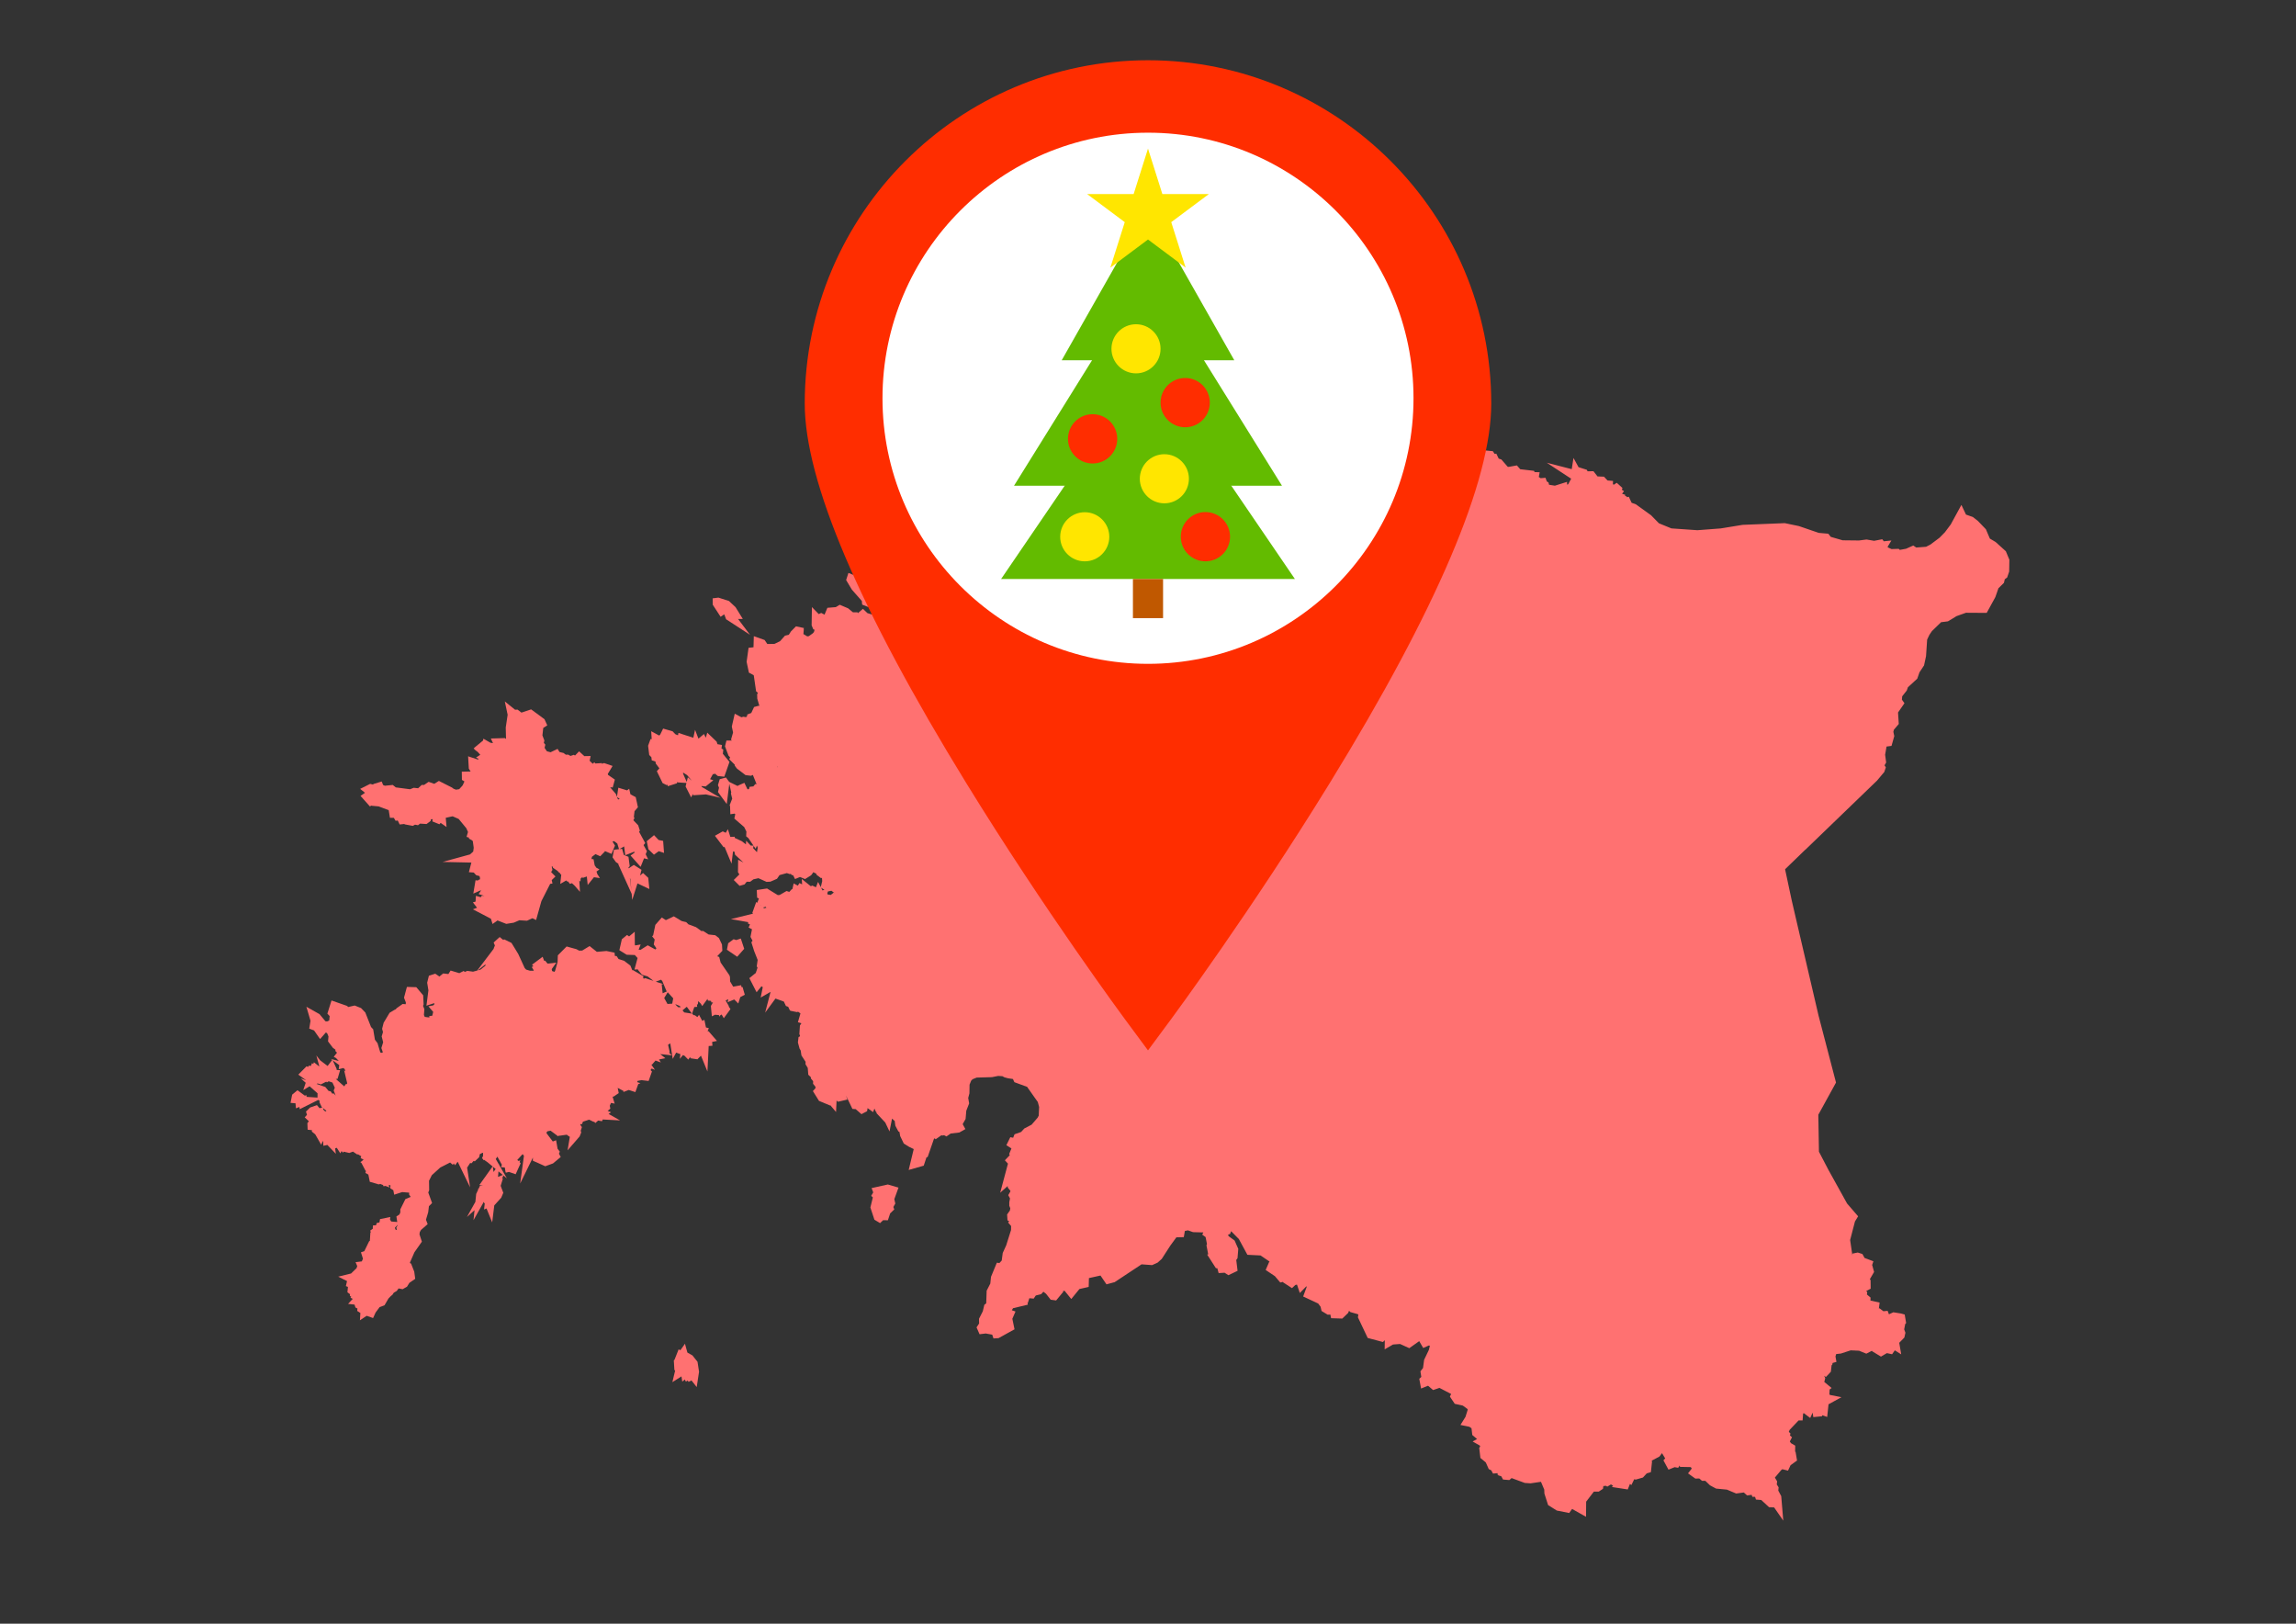<?xml version="1.0" encoding="utf-8"?>
<!-- Generator: Adobe Illustrator 16.0.0, SVG Export Plug-In . SVG Version: 6.00 Build 0)  -->
<!DOCTYPE svg PUBLIC "-//W3C//DTD SVG 1.1//EN" "http://www.w3.org/Graphics/SVG/1.1/DTD/svg11.dtd">
<svg version="1.1" id="Vrstva_1" xmlns:serif="http://www.serif.com/"
	 xmlns="http://www.w3.org/2000/svg" xmlns:xlink="http://www.w3.org/1999/xlink" x="0px" y="0px" width="841.889px"
	 height="595.281px" viewBox="0 0 841.889 595.281" enable-background="new 0 0 841.889 595.281" xml:space="preserve">
<rect x="0" y="0" width="841.889" height="595.281" fill="#333333" stroke="none"/>
<g>
	<path fill="#FF7171" d="M735.499,202.097l-3.752-3.389l-2.111-1.256l-1.451-3.41l-2.95-3.074l-1.826-1.424l-2.532-0.887
		l-0.381-0.812l-1.292-2.743l-3.912,7.172l-2.15,2.866l-1.96,1.998l-3.352,2.508l-1.587,0.813l-3.604,0.267l-0.391-0.261
		l-0.707-0.472l-2.638,1.185l-2.294,0.418l-0.384-0.383l-2.662,0.081l-1.215-0.559l-0.233-0.225l1.414-2.354l-2.795,0.28
		l-0.549-0.743l-2.977,0.571l-2.793-0.473l-2.778,0.354l-5.984-0.067l-4.361-1.259l-0.471-0.615l-0.413-0.536l-3.514-0.309
		l-7.288-2.496l-5.165-1.074l-15.478,0.626l-7.999,1.307l-8.563,0.654l-9.542-0.663l-4.565-1.868l-2.886-2.946l-5.566-4.009
		l-1.57-0.564l-1.03-2.216l-0.665,0.174l-0.174-0.32l-0.507-0.13l0.032-0.446l-1.149-0.374l0.709-0.946l-0.802-0.534l0.236-0.634
		l-2.1-1.905l-1.098,0.727l-0.318-0.238l0.06-1.169l-2.015-0.166l-1.308-1.39l-2.387-0.101l-0.017-0.041l-1.449-1.862l-2.171,0.02
		l-0.271-0.543l-3.031-0.961l-1.861-3.375L576.322,172l-0.151-0.039l-8.998-2.314l8.934,5.853l-1.095,2.043l-0.387,0.137
		l-0.035-1.02l-4.455,1.4l-1.098-0.178l-1.04-0.168l-0.049-0.204l-0.158-0.652l-0.601-0.336l-0.092-0.253l-0.402-1.103l-1.774,0.146
		l-0.677-0.438l0.322-1.736l-1.885-0.069l-0.176-0.453l-5.071-0.593l-1.22-1.4l-3.055,0.548l-0.321-0.056l-2.321-2.668l-0.98-0.318
		l-0.382-0.792l-0.491-1.023l-0.621,0.093l-0.242-0.375l-0.404-0.627l-5.514-0.527l-7.359,0.782l-2.614-0.48l-0.308-2.058
		l-1.472-0.913l-0.139-0.141l-0.045,0.027l-0.597-0.37l-0.97,0.221l-0.394-0.173l-0.01-0.107l-0.596-1.142l-0.622-0.674l5.043-7.512
		l-7.375,5.22l-0.148-0.44l-2.771-0.128l-0.21,0.933l-0.12,0.028l0.518-2.375l-1.725,0.966l0.509-1.819l-2.659,1.029l-5.83-12.557
		l4.457,19.445l-0.357,2.17l0.575,0.644l-0.036,0.57l-0.259,0.403l-1.138,0.522l-1.114-0.038l-0.766-0.386l-0.017-0.02l0.008-0.256
		l1.461-2.128l-2.077-6.214l-1.714,1.752l-1.524-0.157l-2.945-4.647l-0.873,7.033l0.61,2.372l-0.338,0.791l-0.328,0.768l0.866,1.295
		l-0.096,1.021l-0.429-0.409l-2.211,1.625l-0.389,0.047l-0.172-0.553l-2.44-0.901l-0.292,0.131v-3.672l-0.681-1.695l0.106-0.072
		l1.16-2.565l-0.969-1.939l-1.636-0.18l-0.075-0.329l0.259-0.258l0.987-0.987l-2.1-2.552l-3.755-3.385l0.577-1.651l-2.629,0.4
		l-4.638-8.204l1.943,9.772l-0.125,0.103l-0.672-0.207l-1.95,2.265l0.806,2.142l1.247,0.758l-0.927,0.667l0.573,2.543l-0.205,1.046
		l-0.058,0.293l0.201,1.042l0.135,0.703l2.033,1.138l0.418,0.608l-1.053,3.118l0.449,0.852l-1.06,1.296l-0.846,0.392l-0.185-0.013
		l-0.361-0.452l-0.364-0.453l-1.211-0.213l-1.186-2.039l-0.559,0.078l0.076-0.518l-0.977-1.42l0.011-0.28l0.093-2.374l-2.709,1.088
		l-0.278-0.141l-2.202-6.107l-1.39,3.96l-0.338,0.128l-1.257-0.597l-0.301-0.442l0.368-0.729l0.327-0.645l-0.646-1.483l1.362-0.943
		l-4.141-3.179l-0.74,0.66l-3.254-1.165l1.605,3.532l-0.451,2.56l0.011,5.382l0.836,1.255l0.149,1.18l0.059,0.454l2.028,2.383
		l-0.056,1.293l-0.015,0.341l0.688,1.659l1.338,2.036l0.962,0.753l-0.811,2.087l-0.71,0.743l-0.742-0.066l-0.37-0.034l-0.853,0.347
		l-2.404-0.477l-3.704,1.343l0.408,2.804l-0.518,0.4l0.067,0.6l-0.494,0.356l-0.973,0.379l-0.997-0.237l-0.616-0.147l-0.645,0.392
		l-1.428-0.367l1.24-1.706l-0.546-2.542l-0.213-0.276l-0.481-0.625l-0.914-1.187l-3.931,2.863l2.146,2.076l0.053,0.484l0.013,0.099
		l-1.504,0.463l-1.507-0.39l-1.278-1.167l-2.217-0.67l-0.295-0.199l0.213-1.041l0.107-0.519l-0.457-0.92l0.906,0.938l-1.283-2.752
		l0.178-0.154l0.408-0.162l-0.046-0.156l0.985-0.862l-1.853-2.156l-1.334-0.075l-3.292-7.068l-1.87,1.463l-0.534-0.623l-2.469,1.823
		l2.461,3.894l1.276-0.804l1.087,1.125l-2.419-0.137l3.972,3.042l0.554,0.425l0.229,0.448l-0.537,2.243l-1.946,1.8l-1.12,0.665
		l-0.579-0.016l0.065-0.253l-1.523-3.299l-2.313-0.933l-0.439-0.354l-0.142-0.392l-0.229-0.639l-0.838-0.351l-1.326-4.428
		l1.654,1.154l-2.356-3.5l-1.45-4.846l0.115,2.864l-0.914-1.357l-6.166-9.158l1.611,9.608l5.589,3.899l0.333,8.305l-0.024,0.02
		l-1.366,0.983l2.498,2.885l0.314,0.909l0.399,1.154l1.166-0.121l-0.308,0.991l-1.697,1.311l-0.374-0.238l-0.463-2.149l-1.905,0.729
		l-0.348-0.274l-0.297-0.507l0.092-0.464l0.24-1.209l-2.447-1.079l-1.225,1.239l-1.373,0.225l-0.564-0.486l-0.36-0.31l-6.307-0.707
		l0.723,2.597l-0.049,0.128l-1.461,0.574l-0.453-0.406l-0.31-0.276l-1.861-0.384l-1.046-1.219l-0.696,0.736l0.084-3.149
		l-1.863-1.674l0.25-0.169l-0.201-1.905l-1.145-1.257l-0.324-1.257l-2.679-0.648l-0.375,0.322l-0.732-1.476l-1.695,1.003
		l-0.019-0.004l-0.046-0.287l-0.165-1.014l-2.454-0.583l-0.192-0.674l-0.379-1.322l0.19-0.097l-0.467-0.871l-1.712-5.975l-0.2,2.673
		l-6.366-10.601l3.709,11.121l-0.599,0.965l-2.342,0.634l-0.423,2.609l1.474,2.477l3.074,0.362l0.992-1.224l-0.42,5.566l1.009,7.199
		l0.486-0.306l1.279,2.817l0.814-0.162l0.012,0.202l0.062,1.018l0.833,0.293l-0.312,1.032l-1.333-0.191l0.249,2.202l-1.33,2.297
		l-0.515,0.495l-0.664-0.213l-0.408-0.13l-0.445,0.105l-0.536-1.534l-1.41,0.893l-0.164-0.13l-0.478-0.431l-0.195-0.177
		l-0.613-0.254l-0.4-0.167l0.147-0.343l4.578-0.34l-5.236-3.044l-3.72-11.384l0.168,7.793l-2.155,3.16l0.554,2.51l-0.226,0.048
		l-4.543-2.958l0.748,4.946l0.398,0.265l0.088,0.597l1.148,0.688l0.207,0.311l0.462,0.732l0.303,0.481l0.695,0.215l-0.057,0.417
		l-0.619,0.464l-0.117-0.169l-5.245-3.486l-0.978-1.507l-1.129-0.047l-0.079-0.089l-1.335-1.495l-2.088,3.178l0.894,1.718
		l-0.082,0.104l-1.104,0.524l-1.034-0.802l-2.805-0.859l-0.386-0.807l-0.097-0.204l-2.892-3.183l-2.539-0.282l-1.448-0.685
		l-4.322,0.143l-1.059-1.156l-1.068,1.087l-2.669-1.014l0.781,2.958l-0.554,0.432l-0.523,0.407l-0.467,4.92l0.594,0.5l0.006,0.063
		l-0.626,1.517l-1.69,0.666l-3.36,2.685l-2.086,0.26l-2.504,1.727l-0.81-0.136l0.429-1.731l-3.958-0.64l-0.738,1.904l-4.239-0.776
		l4.983,5.095l2.421,1.038l0.842,0.911l1.281,3.106l-0.288,0.998l-2.228,0.337l-3.163-2.125l-0.604-1.786l-1.192-0.695l-1.128-0.258
		l-2.769-1.779l-0.782-0.058l-2.416-1.718l-1.547,0.124l-2.521-1.297l-1.982,1.294l0.25,6.361l1.047,2.514l2.233,2.519l3.271,2.159
		l0.948,2.627l-0.206,0.433l0.568,0.464l-0.628,2.532l-2.729,0.172l-0.069-0.159l-0.794-1.832l-1.063,0.837l-1.049-1.273
		l-1.284,1.323l-0.245-0.056l-0.987-0.224l-0.457,0.627l-0.111-0.043l-2.617,1.053l-0.405,0.209l-0.561,0.093l-0.649,0.109
		l-0.855,1.259l-0.364,0.138l-2.45-0.724l-0.644-0.615l-1.004-0.959l-1.874,1.596l-0.106-0.324h-1.675l-1.786-1.463l-3.067-1.306
		l-1.442,0.865l-3.09,0.252l-1.045,2.505l-1.22-0.632l-0.906,0.429l-2.505-2.576l-0.104,6.708l0.343,0.812l0.271,0.641l0.477,0.159
		l-0.251,0.836l-0.378,0.447l-1.494,1.067l-0.565,0.079l-1.417-0.85l0.03-0.374l0.113-1.417l-0.085-0.013l0.159-0.402l-2.942-0.626
		l-0.592,0.597l-1.243,1.255l-0.796,1.242l-0.931,0.216l-0.474,0.111l-1.815,2.033l-2.007,0.972l-2.652,0.049l-0.984-1.458
		l-3.968-1.413l-0.116,4.073l-1.807,0.192l-0.715,5.141l0.841,3.963l1.667,0.884l0.127,0.179l0.841,5.787l0.67,0.559l-0.096,0.178
		l-0.193,0.363l0.05,1.593l0.796,2.716l-0.224-0.138l-1.058,0.29l-0.683,0.188l-1.032,2.193l-0.468,0.178l-1.017,0.388l0.015,0.592
		l-0.253-0.022l-0.115,0.441l-0.669-0.135l-0.354-0.071l-0.754,0.202l-0.662-0.357l-1.779-0.958l-1.08,4.722l0.462,2.173
		l-0.763,2.658l0.392,0.289h-0.855h-1.201l-0.531,2.124l1.276,3.401l0.594,0.656l-0.314,0.687l2,1.963l0.04,0.42l0.783,1.029
		l3.161,2.405l2.022,0.229l0.653-0.304l1.363,3.371l-0.504,0.016l-0.665,0.811l-0.34,0.04l-1.054,0.125l-0.191,0.764l-0.388,0.177
		l-0.245-0.153l-0.443-0.923l-0.641-1.333l-2.326,1.006l-0.133,0.167l-0.359-0.176l-2.75-1.346l-1.188-1.599l-1.013,0.279
		l-0.451,0.123l-0.826,0.226l-0.642,2.165l0.386,0.963l-0.212,0.876l-0.169,0.697l3.225,4.388l0.926-7.408l0.674,2.958l0.039,0.103
		l-0.034,0.156l-0.079,0.356l0.471,1.855l-0.95,2.444l0.157,0.272l0.111,3.012l1.566-0.238l0.235,0.223l-0.341,1.596l3.613,3.119
		l0.813,1.646l-0.05,0.955l-0.042,0.779l0.82,0.669l1.865,2.755l-1.024-0.04l-1.666-1.776l-0.072,1.366l-1.488-1.155l-0.156-0.072
		l-0.482-0.226l-2.014-0.942l0.05-0.413l-0.858,0.034l-0.019-0.009l0.002,0.01l-0.753,0.029l-0.907-2.827l-0.791,1.312l-0.382-0.18
		l-0.719-0.336l-2.861,1.616l1.839,2.423l-0.012,0.022l0.105,0.102l1.298,1.71l0.229-0.242l0.078,0.074l0.308,0.74l2.245,5.396
		l0.554-4.563l0.313,0.24l-0.019-0.19l0.225,0.146l0.126,0.61l0.099,0.479l3.077,2.875l-1.953-1.039l-0.061,4.573l0.462,0.727
		l0.051,0.08l-2.062,2.045l2.143,2.14l1.812-0.512l0.789-0.979h0.763h0.513l1.176-0.882l1.854-0.426l2.978,1.347l1.133-0.061
		l0.279-0.016l2.421-1.057l0.928-1.347l2.676-0.741l0.64,0.218l0.455,0.154l0.362-0.104l0.313,0.431l0.535,0.087l0.06,0.118
		l0.643,1.287l1.816-0.761l1.866,0.766l2.222-1.399l0.867-1.177l0.089,0.129l0.958,0.485l-0.01,0.31l1.69,1.297l0.384-0.091
		l0.079,1.213l-0.519,2.188l-1-1.911l-0.782,1.967l-0.681-0.325l-0.638-0.305l-0.559,0.245l-0.595-0.479l-2.716-2.19l0.123,1.976
		l-0.982-0.475l-0.573,0.962l-1.539-0.83l-0.49,2.197l-0.156-0.139l-0.964,1.06l-0.342-0.113l-0.656-0.219l-2.51,1.446l-0.693,0.062
		l-3.953-2.43l-3.759,0.566l0.119,2.799l0.657,0.299l-0.148,0.396l-0.452,1.2l-0.383-0.303l-1.42,3.965l0.25,0.301l-8.106,2.002
		l6.355,1.135l-0.118,0.46l0.747,0.327l-0.492,1.179l1.232,0.623l-0.548,2.786l0.756,1.432l-0.438,0.543l1.026,3.229l1.283,3.244
		l-0.337,2.362l0.293,0.473l-0.661,2.008l-0.066,0.006l-2.275,1.832l2.655,5.174l1.773-2.185l0.493,0.307l-0.766,3.823l3.626-2.092
		l-1.987,7.618l3.783-5.161l3.07,1.104l0.008,0.013l0.752,1.603l0.831,0.299l0.129,0.274l0.519,1.1l0.16-0.033l-0.018,0.118
		l2.53,0.505l0.271-0.181l0.911,0.646l-0.935,3.228l1.285,0.383l-0.551,0.81l-0.209,3.202l0.239,0.467l-0.048,0.345l-0.479,0.213
		l-0.245,1.999l0.628,2.282l0.395,0.658l0.282,1.823l1.517,2.342l-0.014,0.411l-0.016,0.451l0.827,1.391l0.191,2.473l0.969,0.93
		l-0.025,0.425l0.835,1.023l-0.011,0.367l-0.019,0.571l0.879,1.09l0.009,0.553l-0.149,0.162L298.063,400l2.25,3.603l4.132,1.715
		l-0.017-0.151l2.131,2.502l0.198-4.191l0.503,0.437l3.465-0.798l-0.527-1.507l2.361,4.938l1.193,0.076l2.124,1.846l2.066-1.082
		l0.179-1.128l0.395,0.282l1.627,1.175l0.491-1.295l0.566,1.229l0.179,0.054l0.028,0.415l3.206,3.431l1.553,3.262l0.923-4.717
		l0.017,0.017l0.844,0.775l0.089-0.055l0.274,1.914l1.09,2.04l0.408,0.202l0.263,1.513l1.324,2.741l1.938,1.204l1.707,0.819
		l-1.848,7.663l5.515-1.571l0.994-3.012l0.459-0.198l0.222-0.639l2.028-5.857l0.289-0.365l0.374,0.394l2.077-1.449l0.201,0.028
		l0.283,0.04l0.522-0.12l0.058,0.029l0.82,0.434l1.562-1.07l3.184-0.381l2.201-1.248l-0.99-1.817l1.067-1.88l0.257-3.036
		l1.049-2.673l-0.345-2.002l0.446-1.695l0.049-3.189l0.601-1.477l0.519-0.51l1.482-0.603l5.616-0.158l2.278-0.449l1.541,0.101
		l0.652,0.347l0.156,0.082l1.218,0.322l1.774,0.267l0.051-0.014l0.547,1.186l4.526,1.668l0.101-0.007l2.698,3.834l1.264,1.773
		l0.483,1.827l-0.155,3.196l-0.444,0.789l-2.167,2.503l-2.667,1.393l-1.183,1.278l-2.404,0.844l-0.504,1.269l-1.043-0.204
		l-1.443,2.927l1.852,1.202l-0.83,2.042l0.221,0.432l-1.791,1.859l1.15,1.278l-0.069,0.128l-2.798,10.482l2.739-2.443l0.035,0.579
		l0.936,1.137l0.044,0.22l-0.384,0.678l-0.416,0.737l0.637,1.19l-0.256,1.423v0.978v0.291l0.361,0.921l-0.138,0.832l-1.024,1.438
		l0.138,2.143l0.642,0.385l-0.417,0.425l1.103,1.286l-0.026,1.469l-1.771,5.616l-1.277,2.802l-0.366,2.771l-0.844,0.913l-0.943-0.12
		l-2.148,5.185l-0.25,2.454l-1.339,2.631l-0.16,4.633l-0.253,0.192l-0.435,0.333l-0.568,2.387l-1.382,2.723l0.03,1.749l-0.476,0.722
		l-0.463,0.701l1.106,2.509l2.275-0.272l2.366,0.431l0.089,0.269l0.375,1.118l1.853-0.112l5.863-3.24l-0.799-3.856l1.154-2.67
		l-1.34-0.46l0.438-0.748l5.425-1.294l-0.101-0.668l0.122-0.016l0.539-1.68l0.687,0.059l0.901,0.078l0.77-1.141l1.961-0.482
		l0.824-0.903l0.983,0.763l1.694,2.168l1.154,0.157l0.85,0.113l2.592-3.146l-0.039-0.337l0.556-0.05l2.441,3.01l2.985-3.663
		l3.396-0.773l0.093-3.234l4.234-0.939l2.204,3.232l3.001-0.812l9.853-6.526l3.885,0.288l2.041-0.941l1.483-1.341l3.173-4.917
		l2.193-2.99l2.713-0.063l0.396-2.271l1.119-0.225l1.893,0.661l3.772,0.103l-0.42,0.804l1.239,0.909l0.505,2.563l-0.191,0.434
		l0.639,3.313l-0.373,0.104l3.21,5.002l0.5-0.024l0.165,0.598l0.333,1.208l2.167-0.141l0.68,0.441l0.724,0.469l3.365-1.607
		l-0.483-3.978l0.223-0.316l0.24-0.341l0.283-3.402l-1.351-3.067l-2.141-1.558l-0.276-0.566l0.125-0.051l0.649-0.252l0.362-0.998
		l2.834,2.867l3.14,5.791l4.814,0.236l3.358,2.278l-0.171,0.057l-1.301,2.989l3.39,2.28l1.97,2.32l1.042-0.244l-0.106,0.116
		l3.351,2.192l1.259-1.183l0.579-0.114l0.234,0.699l0.801,2.379l2.434-2.482l0.081,0.276l-1.286,3.484l5.516,2.579l0.875,1.182
		l0.207,0.914l0.143,0.637l2.241,1.361l0.987-0.044l0.029,0.146l0.247,1.185l4.105,0.132l2.149-2.071l0.32-0.786l0.486,0.476
		l2.737,0.775l0.188,0.174l-0.08,0.507l-0.073,0.468l3.587,7.568l5.592,1.488l0.617-0.621l0.056,0.032l-0.009,0.565l-0.038,2.715
		l3.068-1.779l2.581-0.19l3.381,1.535l3.645-2.581l1.458,2.515l2.075-0.92l0.321,0.061l0.016,0.21l-0.345,1.368l-1.732,3.619
		l-0.397,2.998l-0.543,0.697l-0.408,0.524l0.315,2.049l-0.111,0.102l-0.629,0.575l0.66,3.581l2.563-1.03l1.849,1.587l2.322-0.799
		l4.296,2.24l-0.469,0.945l1.786,2.659l2.972,0.659l1.635,1.194l0.16,0.271l-0.833,2.661l-1.844,2.959l3.29,0.682l0.762,0.531
		l0.288,2.477l1.755,1.465l-1.626,0.914l2.6,1.471l0.173,0.349l-0.057,0.086l-0.303,0.467l0.436,3.669l1.971,1.627l1.083,2.44
		l0.934,0.469l0.15,0.283l0.478,0.901l1.673-0.146l0.039,0.621l0.254,0.011l-0.015,0.16l1.084,0.337l0.246,0.461l0.393,0.735
		l2.322,0.2l0.822-0.729l4.853,1.787l2.108,0.139l3.809-0.56l1.201,2.836l0.05,1.256l0.008,0.211l1.353,4.22l3.178,2.01l4.567,0.91
		l1.05-1.497l5.117,2.883l0.049-5.55l2.826-3.688h1.334h0.463l1.541-1.02l0.141-1.019l0.995-0.082l0.433,0.307l1.354-0.815
		l0.787,0.447l-0.431,0.499l5.808,0.899l0.813-2.032l0.515,0.421l1.054-2.146l0.128,0.034l0.415,0.111l2.646-0.759l1.391-1.518
		l0.55-0.166l0.978-0.292l0.424-3.908l-0.142-0.292l2.849-1.517l0.904-1.196l0.072,0.002l1.122,1.855l0.019,0.004l-0.655,0.715
		l1.853,3.423l2.271-0.912l0.266,0.049l1.03,0.18l0.513-0.833l0.158,0.497l3.909,0.082l0.33,0.36l-0.029,0.291l-0.293,0.38
		l-0.981,1.265l2.692,1.92l1.435-0.048l0.561,0.484l0.424,0.369l1.246,0.02l1.693,1.634l2.225,1.202l3.977,0.376l3.403,1.427
		l2.797-0.38l0.681,0.61l0.527,0.474l1.666-0.219l0.254,0.713l1.002,0.028l0.005,0.017l0.317,0.979l1.942,0.15l2.862,2.645
		l1.862,0.084l0.078,0.114l3.277,4.724l-0.751-8.978l-1.078-2.044l0.064-0.655l0.054-0.526l-0.676-1.068l0.075-0.591l0.066-0.529
		l-0.824-1.372l-0.002-0.024l2.346-2.781l0.407-0.278l0.833,0.21l1.229,0.309l0.945-2.006l2.361-1.701l-0.542-3.229l-0.156,0.032
		l0.03-2.252l-1.55-0.914l-0.421-0.621l0.786-1.551l-0.739-0.642l0.182-0.739l-0.605-0.581l0.32-0.766l3.255-3.42l1.479-0.019
		l0.189-2.484l0.24-0.196l2.367,1.785l0.883-1.962l0.249,1.642l3.179-0.303l0.139-0.385l1.772,0.634l0.491-4.644l4.746-2.601
		l-4.237-0.83l-0.194-0.246l0.054-1.046l0.035-0.699l0.725-0.556l-2.683-2.216l0.218-0.886l0.126-0.511l-0.354-0.8l0.057-0.038
		l0.529,0.443l1.838-1.952l0.268-2.408l0.232-0.103l0.12-0.699l0.08-0.022l1.338-0.376l-0.351-2.008l0.263-0.864l1.726-0.188
		l3.59-1.174l3.085,0.141l2.646,1.08l2.055-1.057l0.112,0.181l3.203,1.952l2.172-1.279l0.907,0.199l1.007,0.22l1-1.442l2.343,1.477
		l-0.729-4.24l1.885-1.93l0.384-1.763l-0.456-1.238l0.224-1.133l0.146-0.737l-0.031-0.036l0.383-0.389l-0.528-3.136l-1.354-0.379
		l-2.803-0.446l-1.625,0.739l-0.477-1.272l-1.546,0.148l-0.744-0.558l-0.695-0.519l-0.229,0.092l0.277-2.188l-3.367-0.744
		l0.013-0.349l0.028-0.753l-1.332-1.112l0.027-0.198l0.09-0.661l-0.36-0.445l1.62-0.823l-0.039-3.16l-0.271-0.305l1.562-2.685
		l-0.666-2.415l-0.074-0.054l0.01-0.03l0.479-1.409l-3.248-1.226l-0.782-1.438l-1.708-0.545l-0.743,0.15l-1.189,0.242l-0.024,0.718
		l-0.84-5.696l1.773-6.812l1.156-1.882l-4.048-4.69l-6.831-12.323l-3.483-6.667l-0.233-13.548l6.488-11.802l-6.407-24.571
		l-8.407-36.072v0.002l-1.452-6.275l-2.407-11.291l7.384-7.148l0.036,0.014l26.29-25.361l2.658-3.164l0.34-0.988l0.239-0.7
		l-0.481-0.758l0.33-0.567l0.265-0.455l-0.377-2.853l0.522-3.01l1.813-0.227l1.019-3.597l-0.335-1.555l0.196-0.797l1.792-2.085
		l-0.274-4.217l2.352-3.402l-0.932-1.308l0.111-1.234l1.67-2.116l0.429-1.201l3.419-3.133l0.824-2.348l1.664-2.515l0.731-3.389
		l0.408-6.086l0.829-1.743l0.934-1.374l3.346-3.255l2.521-0.315l3.152-1.916l3.465-1.232l7.594,0.046l3.171-5.792l1.124-3.229
		l2.023-1.991l0.302-1.305l0.494-0.371l0.38-0.285l0.745-2.188l0.07-4.32L735.499,202.097z M285.116,281.29l-0.082-0.054
		l0.027-0.455L285.116,281.29z M283.376,285.902l0.06,0.006l-0.059,0.028L283.376,285.902z M303.592,326.817l1.265-0.256
		l1.118,0.852l-0.001,0.012l-0.313-0.142l-1.057,0.821l-1.183-0.207l-0.042-0.459l-0.008,0.001L303.592,326.817z M280.764,332.445
		l0.141,0.2l0.106,0.149l-0.837,0.185l-0.343-0.271L280.764,332.445z M276.321,310.067l0.766,1.13l0.444-1.177l0.034,0.039
		l0.265,0.726l-0.265,1.649l-1.407-1.5L276.321,310.067z M302.302,326.202l-0.708,0.243l-0.073-0.142l-0.446-0.85L302.302,326.202z
		 M279.041,331.957l0.008,0.131l-0.144-0.113L279.041,331.957z"/>
	<polygon fill="#FF7171" points="325.551,434.252 325.164,434.338 319.592,435.577 320.194,437.14 320.065,437.362 319.45,438.418 
		320.054,438.987 319.148,442.672 320.623,447.161 322.693,448.416 323.817,447.339 324.436,447.349 325.568,447.369 326.4,444.846 
		327.909,443.383 327.568,442.51 327.994,441.762 328.289,441.246 327.928,439.625 329.462,435.396 	"/>
	<path fill="#FF7171" d="M133.635,290.795l-1.435,0.988l3.442,3.87l0.543-0.353l0.058,0.099l2.594,0.238l3.692,1.388l0.457,2.803
		h1.422l0.135,0.227l0.51,0.851l0.796-0.091l0.229,0.474l0.472,0.978l1.752-0.19l0.048,0.138l3.024,0.562l0.813-0.446l0.384,0.076
		l0.7,0.139l0.75-0.599l2.384,0.152l1.502-1.124l0.076-0.548l0.343-0.159l0.349,0.174l-0.167,0.678l2.605,1.07l0.471-0.501
		l2.153,1.502l-0.293-3.374l2.52-0.553l2.232,0.983l2.778,3.377l0.632,1.395l-0.093,0.311l-0.442,1.485l0.897,0.26l-0.035,0.358
		l1.304,0.743l0.151,0.351l0.313,2.292l-0.185,1.383l-0.23,0.205l-0.937,0.835l-10.047,2.757l10.628,0.236l-0.118,0.078
		l-0.876,3.443l1.779,0.131l0.594,0.643l0.305,0.33l1.112,0.29l0.172,0.244l0.126,0.648l-0.077,0.379l-0.579,0.18l-0.104,0.229
		l-0.896-0.116l-0.813,4.891l2.679-1.182l0.144,0.045l-0.874,1.311l2.134,0.696l-0.981-0.102l-0.358,0.565l-1.802-0.506
		l-0.113,2.104l-0.984,0.291l1.517,1.965l-1.509,0.584l6.604,3.45l0.593,1.932l1.82-1.303l3.213,1.253l2.726-0.434l2.067-0.887
		l2.8,0.167l2.008-0.92l1.335,0.667l1.95-6.941l3.166-6.24l0.007-0.08l0.885-0.118l-0.273-1.266l0.255-0.246l1.116-1.079
		l-1.582-1.607l0.472-0.822l-0.261-1.082l0.114-0.317l0.034-0.019l0.326,0.661l1.815,1.263l0.104,0.252l0.627,0.391l-0.006,0.208
		l0.475,0.438l-0.037,0.336l-0.334,3.028l2.196-1.272l0.447,0.446l0.188-0.113l0.706,0.917l0.761-0.239l1.006,0.936l1.936,2.229
		l-0.254-4.138l0.435,0.397l0.063-1.142l0.735-0.607l-0.056,0.421l1.546-0.548l0.045,0.005l0.316,3.104l2.296-2.848l2.18,0.313
		l-1.077-1.681l0.093-0.116l-0.293-0.564l1.103-0.827l-1.289-0.715l0.053-0.057l-0.499-0.695l-0.43-2.265l-0.769-0.066l0.201-0.836
		l1.303-0.962l1.724,0.784l1.705-1.751l-0.036-0.173l2.469,1.053l1.269-3.039l-0.918-1.5l0.358-0.063l0.03-0.113l0.566,0.297
		l0.813,0.634l0.083,0.268l0.553,1.779l-0.18,0.021l-0.544,0.062l-1.129,0.129l-0.524,2.793l1.227,1.741l0.935,0.621l-0.032,0.231
		l4.879,10.78l0.205,2.245l1.928-6.063l4.356,2.062l-0.41-4.104l-0.422-0.395l-0.482-0.451l-0.983-0.92l-1.144,0.934l0.133-0.419
		l0.012-0.046l0.146-0.575l0.271-1.079l-2.82-1.788l-1.894,1.262l-0.044-0.363l0.438-0.417l-0.457-3.453l-1.705-0.69l-0.286-0.995
		l-0.36-1.249l-0.972,0.11l1.728-0.991l0.406,3.247l3.349-1.338l0.045,0.403l-0.053,0.037l-1.396,0.996l3.694,4.152l1.258-3.132
		l1.507,0.363l-0.909-1.853l0.451-1.124l-1.237-2.232l0.625-0.734l-2.261-4.143l0.292-0.426l-0.622-1.957l-1.721-1.803l0.031-0.271
		l0.345-0.545l-0.24-0.381l0.245-2.152l1.248-1.464l-0.807-3.7l-1.928-1.021l-0.474-2.059l-0.799,0.619l-0.016-0.035l-3.173-0.964
		l-0.259,1.77l-0.104,0.697l-0.125,0.86l-0.398-1.029l-2.069-2.401l-0.009-0.054l0.914,0.075l0.784-2.893l-2.453-1.69l-0.146-0.381
		l1.769-2.932l-3.021-1.028l0.025-0.058l-0.976,0.294l0.064-0.256l-2.411,0.146l-0.394-0.454l-0.45,0.505l-0.179,0.011l0.001-0.017
		l-1.079-1.042l0.371-1.743l-2.303,0.048l-1.934-1.763l-1.492,1.545l-0.431-0.274l-1.231,0.417l-0.491-0.274l-0.379-0.211
		l-0.841,0.036l-0.561-0.43l-0.259-0.198l-1.487-0.359l-0.717-1.153l-2.561,1.237l-1.354-0.355l-0.854-1.264l0.097-0.396
		l0.185-0.764l-0.55-0.646l0.096-0.446l0.098-0.451l-0.717-1.852l0.307-2.734l0.357-0.231l1.121-0.719l-1.024-2.255l-4.895-3.604
		l-3.546,1.186l-1.445-1.102l-0.899,0.049l-3.765-3.043l1.041,4.887l-0.697,4.678l0.097,4.062l-0.179,0.053l-0.226-0.243
		l-5.148,0.15l0.778,1.691l-0.908-0.125l-0.726-0.415l-1.892-1.083l-0.122,0.682l-3.47,2.867l0.481,0.131l-0.391,0.103l1.47,1.112
		l0.894,1.019l-1.573,1.006l0.914,0.432l-0.15,0.316l-3.505-1.153l-0.08-0.129l0.017,0.109l-0.076-0.025l0.25,4.521l0.662,1.04
		l-3.235,0.063l0.048,3.035l0.879,0.502l-0.017,0.172l-0.589,1.308l-1.261,1.397l-1.173,0.189l-0.896-0.337l-0.421-0.328
		l-0.119-0.093l-4.853-2.452l-1.68,1.063l-2.084-0.729l-1.655,1.136h-0.276h-0.607l-1.305,1.217l-1.23-0.131l-0.375-0.04
		l-1.366,0.537l-5.22-0.682l-0.616-0.498l-0.492-0.396l-2.911,0.29l-0.631-0.271l-0.515-1.285l-2.952,0.9l-0.266,0.217l-1.02-0.245
		l-3.661,1.832l1.77,1.437L133.635,290.795z M230.969,322.04l0.153,0.134l0.016,0.181l0.393,4.307L230.969,322.04z M227.242,292.935
		l-0.518,0.148l-0.158-0.101l-0.321-0.833L227.242,292.935z"/>
	<polygon fill="#FF7171" points="239.789,313.336 241.546,312.063 243.488,312.697 243.155,308.287 241.478,307.949 
		241.464,307.926 241.406,307.849 241.34,307.779 240.816,307.225 239.823,306.176 237.158,308.394 237.749,311.35 	"/>
	<path fill="#FF7171" d="M238.848,277.6l0.019,0.167l0.116,0.986l1.353,0.43l0.073,0.408l0.065,0.362l1.304,1.729l-0.928,1.049
		l2.109,4.351l0.899,0.461l0.514,0.264l0.391-0.098l0.103,0.531l3.383-1.084l-0.034-0.457l0.229,0.136l1.005,0.065l2.259,0.145
		l-0.313,1.288l2.028,4.001l0.641-1.28l0.101,0.499l4.652-0.305l-0.007-0.014l5.305,1.248l-6.743-3.951l-0.183-0.345l1.576,0.14
		l0.598-0.488l2.198-1.789l-1.187-0.383l1.063-1.917l0.376,0.101l0.263-0.271l1.154,0.928l1.15,0.118l1.208,0.124l1.899-5.42
		l-2.43-2.965l0.058-0.574l0.099-0.977l-0.666-0.396l0.191-1.301l-1.655-0.281l-0.183-0.555l-0.119-0.363l-3.448-3.314l-0.519,1.868
		l-0.685-1.371l-2.028,1.697l-1.237-3.235l-0.641,2.917l-5.447-1.778l-0.16,0.864l-0.855-0.321l-0.19-0.123l-0.638-0.688
		l-0.291-0.313l-3.486-1.012l-1.112,2.259l-0.368,0.29l-2.894-1.576l0.178,2.898l-0.423-0.031l-0.894,2.456l0.417,3.406
		L238.848,277.6z M250.469,283.646l0.023-0.366l0.073,0.009l1.375,0.876l1.67,1.974l-0.003,0.018l-1.394-1.195l-0.411,1.694
		L250.469,283.646z"/>
	<polygon fill="#FF7171" points="264.229,226.127 265.478,225.275 265.617,225.351 266.247,227.037 275.023,232.737 
		270.635,226.933 272.374,226.911 269.708,222.597 267.294,220.332 263.43,219.098 263.094,219.14 262.684,219.191 261.31,219.363 
		261.354,221.722 	"/>
	<path fill="#FF7171" d="M271.867,361.873l-0.091-0.679l-1.586,0.288l-1.118,0.205l-0.228,0.042l-1.138-1.924l-0.045-1.613
		l-0.122-0.402l-0.07-0.23l-3.223-4.673l-0.53-2.046l-0.631-0.217l-0.011-0.154l1.798-1.9l-0.139-2.308l-1.115-2.354l-1.327-1.035
		l-2.479-0.283l-1.968-1.289l-0.648,0.039l-1.981-1.433l-2.799-1.041l-0.458-0.465l-0.302-0.306l-1.732-0.44l-2.832-1.715
		l-0.748,0.355l-2.187,1.037l-0.366-0.238l-1.114-0.727l-2.369,2.688l-0.804,3.831l-0.377,0.378l0.938,1.177l-0.346,1.8l0.959,1.41
		l-0.256,0.38l-0.181,0.025l-2.731-1.496l-2.637,1.667l-0.696-0.063l0.749-1.9l-2.013,0.338l-0.123-0.182l-0.049-4.834l-2.064,1.722
		l-0.744-0.54l-0.919,0.758l-0.583,0.482l-0.406,0.334l-0.914,4.014l2.688,1.667l2.987,0.102l1.003,1.099l-1.132,4.226l1.252-0.07
		l0.071,0.249l1.44,1.725l2.063,0.617l2.154,1.638l-2.998-1l-0.55,0.178l-0.276-0.226l0.146-0.655l-3.92-2.278l-0.158,0.128
		L231.155,354l-2.306-1.756l-2.054-0.659l-0.684-1.076l-0.653-0.04l-0.007-0.076l-0.108-1.13l-2.963-0.613l-3.533,0.305l-2.66-2.115
		l-2.704,1.651l-0.269,0.008l-0.842,0.026l-1.009-0.541l-3.6-0.993l-3.223,3.252l-0.085,2.427l-0.918,3.261l-0.219,0.356
		l-0.778-0.238l-0.125-0.106l-0.031-0.028l0.049-0.351l-0.186-0.196l1.736-2.451l-3.205,0.369l-0.381-0.465l-0.505-0.619
		l-0.378,0.027l-0.536-1.466l-3.902,2.903l0.494,0.577l-0.593,0.272l0.73,1.229l-0.066,0.132h-1.332l-1.391-0.411l-0.531-0.574
		l-2.369-5.166l-2.464-4.03l-2.697-1.329l-0.314,0.243l-1.317-1.087l-2.224,2.013l0.065,0.153l-0.004,0.002l0.012,0.018l0.387,0.924
		l-0.306,0.729l-0.118,0.282v0.168l-6.064,8.006l-1.523,0.41l-2.096-0.292l-0.963,0.4l-0.345-0.383l-1.621,0.817l-3.206-0.958
		l-0.813,1.283l-1.911-0.217l-1.381,1.134l-1.515-1.044l-2.339,0.75l-0.63,2.555l0.456,2.808l-0.725,5.626l2.793-0.919l0.18,0.282
		l-0.224,0.25l-0.224,0.253l-1.808,0.358l1.757,2.048l-0.338,1.396l-1.133,0.161l0.109,0.482l-0.985-0.104l-0.754-0.118
		l-0.301-0.695l0.172-2.126l-0.484-1.192l0.089-0.232l0.116-0.303l-0.164-3.355l-2.516-2.979l-3.451-0.092l-1.062,3.947l0.674,1.731
		l-0.046,0.667l-1.13-0.098l-2.231,1.571l-0.33,0.458l-0.085-0.073l-2.132,1.274l-2.181,3.643l-0.564,2.227l0.319,1.206l-0.48,1.591
		l0.543,2.148l-0.66,2.115l0.528,1.497l-0.17,0.206l-0.39,0.045l-0.367-0.165l-1.007-3.378l-0.947-1.244l-0.65-3.842l-0.782-0.831
		l-2.095-5.311l-1.557-1.627l-2.335-0.941l-2.397,0.549l-0.135-0.139l-0.252-0.261l-5.722-1.997l-1.516,4.831l0.835,0.884
		l-0.162,1.627l-0.772,0.339l-0.614-0.063l-2.179-2.617l-4.799-2.695l1.506,5.146l-0.463,2.867l1.767,0.665l2.203,3.152l2.128-2.411
		l0.498,0.355l0.452,1.116l-0.109,1.208l-0.054,0.595l1.857,2.44l0.832,0.565l0.029,0.543l0.579,0.593l-0.054,0.07l-1.143,1.443
		l0.817,0.438l1.028,1.092l-2.902-0.745l0.496,0.36l-1.69,2.211l-2.699-2.04l-1.434-1.815l1.03,3.753l-0.008,0.263l-0.273-0.219
		l-1.631-1.309l-0.256,0.653l-0.441-0.326l-0.426,1.027l-0.755-0.1l-0.248,0.463l-0.586-0.219l-3.02,3.05l2.892,2.058l-2.005-0.703
		l1.83,1.625l-0.901,2.693l2.341-1.415l2.905,2.579l-0.016,1.579l-3.997-0.271l-0.083-0.653l-0.551,0.223l-0.076-0.057l-2.632-1.949
		l-1.957,1.629l-0.596,3.01l1.819,0.148l0.174,1.855l1.264-0.507l0.105,0.821l6.804-3.402l0.533,0.343l-0.107,0.48l0.836,1.783
		l0.239,0.192l-1.034,0.239l-0.266-0.317l-0.683-0.81l-2.507,0.872l-1.516,1.491l0.365,1.204l-0.825,0.907l1.533,1.459l-0.556,0.655
		l0.046,1.104l0.055,1.316l1.586,0.18l-0.06,0.505l1.255,1.021l2.182,3.821l0.562-1.337l0.162,0.112l0.06,1.599l1.488-0.308
		l3.103,3.252l-0.259-1.982l0.59-0.229l1.32,2.04l0.42-0.81l0.083,0.019l0.466,0.555l0.285-0.379l2.02,0.474l1.355-0.493l1.67,1.128
		l0.05-0.217l1.3,0.78l-0.206,0.689l1.054,0.515l-0.001,0.056l-0.854,0.72l-0.156,0.024l0.04,0.073l-0.179,0.152l0.367,0.205
		l1.498,2.847l0.183,0.106l-0.213,0.724l1.083,0.604l0.536,2.652l3.014,0.866l-0.007,0.088l0.203-0.032l0.171,0.048l0.009-0.076
		l0.479-0.078l0.989,0.371l0.157,0.457l0.729-0.124l1.667,0.629l-0.612-0.808l0.764-0.13l-0.038,1.172l1.094,0.703l0.32,1.647
		l2.932-0.958l2.566,0.213l-0.008,0.182l-0.023,0.514l0.586,0.855l-1.946,0.815l-1.863,3.767l0.01,1.135l-0.35,0.747l-0.251,0.162
		l-0.834,0.535l0.297,2.044l-2.201-0.188l-0.456-0.759l0.13-0.886l-3.777,0.77l-0.216,1.218l-1.013,0.232l-0.219,0.792l-1.163,0.1
		l-0.058,1.211l-0.94,0.648l0.233,0.602l-0.167,0.124l-0.196,3.132L135.386,455l-1.809,3.705l-1.229,0.407l0.737,2.344l-0.233,0.56
		l-0.18,0.429l-0.263,0.034l-2.03,0.252l0.617,1.439l-0.349,0.978l-0.043-0.088l-1.886,1.827l-0.641,0.156l-4.063,0.998l3.235,1.619
		l-0.12,0.524l-0.304,1.329l0.756,0.274l-0.106,1.122l-0.08,0.857l0.94,0.705l-0.049,0.642l0.505,0.261l-0.288,0.381l0.836,0.418
		l-1.709,1.846l2.38,0.267l0.123,0.421l0.185,0.631l0.74,0.383l-0.079,0.886l1.162,0.743l-0.169,2.693l2.477-1.653l2.351,0.83
		l0.927-2.042l1.475-1.976l1.784-0.659l1.446-2.481l0.898-0.932l0.361-0.284l0.195-0.154l0.504-0.77l0.809-0.475l0.276-0.162
		l0.677-0.931l0.902,0.179l0.56,0.112l1.619-0.92l0.887-1.431l2.128-1.45l-0.359-2.646l-1.154-2.932l-0.382-0.194l-0.04-0.223
		l1.649-3.759l2.727-3.886l-0.882-2.656l0.11-0.84l0.442-0.781l2.445-2.133l-0.616-1.625l0.813-2.734l0.271-2.225l1.155-1.166
		l-1.397-3.85l0.221-0.569l0.108-0.278l-0.05-3.465l1.026-2.044l3.093-2.809l3.612-1.842l1.013,0.861l0.308-0.513l0.064,0.046
		l0.002-0.002l0.43,0.631l0.911-1.254l0.082,0.004l0.086,0.181l4.434,9.153l-1.127-7.42l0.074,0.14l1.068-1.65l0.518,0.104
		l0.737-0.85l0.456,0.135l1.587-1.505l0.26-1.137l0.292-0.144l0.014,0.018l0.018-0.036l0.64-0.318l0.204,0.021l0.01,1.095
		l-0.405,0.911l0.417,0.293l0.004,0.415l0.284-0.213l1.353,0.95l1.839,1.53l-2.202,3.088l-2.668,3.737l1.391-0.036l-1.119,0.247
		l-0.476,1.02l-0.282,0.276l0.066,0.187l-0.725,1.555l-0.297,2.91l-3.091,5.542l2.778-2.49l-0.375,3.669l3.772-6.715l0.015-0.015
		l0.106,0.421l0.239,0.089l-0.266,2.294l0.909-0.381l2.074,5.122l0.769-6.242l2.546-2.819l0.762-1.804l-0.967-2.544l0.844-2.768
		l-0.352,0.128l0.524-1.16l1.267,1.057l-2.865-4.988l0.021-0.26l-0.094,0.136l-1.137-1.979l0.586-0.868l1.651,2.964l-0.291,0.888
		l1.359,0.112l0.309,1.888l0.121-0.099l0.023,0.108l1.066-0.267l2.465,0.857l1.839-4.051l-0.403-0.392l0.281-0.633l-0.745,0.187
		l-0.369-0.356l1.951-2.139l0.48,0.625l-0.098,0.728l-1.281,9.426l4.663-9.512l0.001,0.002l-0.001,0.143l-0.011,1.02l1.778,0.771
		l0.308,0.141l2.46,1.11l2.861-1.047l2.816-2.342l-0.659-1.217l0.32-0.755l-0.82-1.057l-0.54-3.119l-1.211,0.459l-2.252-2.968
		l-0.052-0.291l0.17-0.303l0.253-0.206l1.075-0.188l2.749,2.044l0.387-0.286l0.095,0.092l2.57-0.369l0.326,0.064l0.029,0.124
		l0.892,0.581l-0.821,4.943l4.422-5.098l0.383-0.96l0.202-0.509l-0.191-0.606l0.198-0.609l0.236-0.729l-0.577-0.827l0.017-0.251
		l0.608-0.024l0.324-0.883l2.28-0.75l1.691,0.828l0.114-0.099l0.49,0.509l1.002-0.911l0.192,0.033l1.241,0.217l0.249-0.637
		l6.365,0.34l-4.2-2.374l0.884-0.621l-1.239-0.497l0.986-0.812l-0.205-1.072l0.416-0.947l0.137-0.091l1.236,0.265l-0.768-2.591
		l0.338,0.04l1.925-1.307l-0.376-1.913l2.089,1.102l0.012,0.401l1.949-0.744l2.426,0.782l1.058-2.922l0.806-0.341l-1.173-0.383
		l0.07-0.44l1.468-0.297l2.634,0.309l1.224-3.496l-0.518-0.503l0.371-0.535l-0.005-0.017l1.249,0.449l-1.492-2.112l0.331,0.299
		l1.376-1.581l1.934,0.703l-0.654-1.096l2.32-0.463l-1.868-1.487l0.039-0.04l0.214,0.024l0.053,0.114l0.308-0.074l3.667,0.423
		l-1.098-1.038l0.306-0.074l-0.63-2.763l0.807-0.546l0.9,5.709l1.271-2.309l1.542,0.577l-0.217,1.728l1.147-1.379l0.549,0.205
		l1.415,1.44l0.688-0.962l0.127,0.473l0.23,0.034l0.001,0.013l0.023-0.009l2.282,0.337l1.303-1.335l2.368,5.806l0.459-9.336
		l1.383-0.106l-0.118-1.396l1.777-0.37l-3.094-3.565l-0.352,0.024l0.449-1.156l-1.04-0.234l-0.58-2.808l-0.766,0.393l-1.202-2.226
		l-0.601,0.837l-0.875-0.653l-0.619-0.1l-0.321-0.483l-0.133-0.02l0.818-2.425l1.06-0.082l-0.085-0.897l0.322,0.01l0.152-1.215
		l0.988,1.007l0.462,0.821l0.148-0.2l0.031,0.033l0.013-0.094l1.757-2.385l0.14,0.619l1.139,0.114l0.139,0.59l0.596-0.04
		l-0.795,1.31l0.375,3.81l1.172-0.604l0.017,0.024l1.411,0.112l0.094,0.6l0.39-0.562l0.176,0.016l0.292-0.292l0.823,1.387
		l2.448-3.339l-0.697-1l0.141-0.038l-1.226-2.13l0.986-0.45l-0.254,1.098l2.431-1.01l1.477,1.475l0.733-2.334l0.54-0.281
		l1.122-0.581l-0.818-2.823L271.867,361.873z M116.485,397.212l0.589,0.174l0.588,0.173l1.979-1.011l0.22,0.279l0.654-0.419
		l1.387,0.469l0.867,1.886l-0.406,1.038l0.705,1.843l-0.676-0.761l-0.556,0.058l-0.238-0.337l-0.37-0.522l-0.734-0.126l-1.201-1.449
		l-3.216-1.126L116.485,397.212z M246.85,365.997l-0.356,1.962l-1.741,0.106l-1.209-2.17l1.291-2.12L246.85,365.997z
		 M127.854,393.693l-0.043-0.033l0.031-0.03L127.854,393.693z M249.284,369.275h-0.595l-0.552-0.517l-0.474-0.445l0.111-0.122
		l1.588,0.665l0.131,0.663L249.284,369.275z M242.428,359.169l0.438,0.567l1.455,3.473l0.219,0.242l-1.562,0.684l-0.332-3.114
		l-0.195-0.076l0.758-0.144l-2.741-0.916L242.428,359.169z M178.086,353.497l-0.171,0.609l-1.761,1.393l-0.999,0.271
		L178.086,353.497z M124.391,390.475L124.199,392l1.68-0.445l0.479,0.349l0.342,0.882l-0.518-0.407l1.139,4.819l-0.402,0.389
		l-0.193-0.19l-0.329,0.697l-0.182,0.179l-3.075-2.711l0.622-0.01l0.951-3.211l-1.252-0.08l-0.018-0.192l-0.025-0.26l-0.108-0.237
		l-0.349-0.759l-0.954-2.072L124.391,390.475z M118.944,406.64l-0.04,0.014l0.18,0.101l0.616,0.492l-0.423,0.245l-0.671-0.634
		l-0.025,0.002l-0.132-0.615L118.944,406.64z M131.423,421.979l0.044,0.056l-0.071,0.059L131.423,421.979z M145.825,449.163
		l-0.21,0.373l-0.294,0.517l0.207,0.916l-0.487-0.201l-0.035-0.014l-0.202-0.646l1.004-1.065L145.825,449.163z M184.35,430.744
		l-1.74,0.735l0.172-2.04L184.35,430.744z M180.968,429.671l-0.244-1.947l1.015,0.846L180.968,429.671z M250.893,371.167
		l-0.63-0.743l1.557-1.324l1.875,2.504L250.893,371.167z"/>
	<polygon fill="#FF7171" points="272.882,347.85 271.631,344.069 269.987,344.643 269.741,344.567 268.995,344.336 267.006,345.816 
		266.547,348.197 270.311,350.76 	"/>
	<polygon fill="#FF7171" points="253.911,496.921 252.051,495.869 252.026,495.775 251.16,492.635 249.483,495.015 248.836,494.693 
		247.311,498.542 247.069,498.731 247.285,502.269 247.557,502.469 247.424,503.031 246.543,506.724 249.875,504.604 
		250.173,506.525 251.122,505.75 251.484,506.527 252.186,506.126 252.471,506.62 253.547,506.083 255.466,508.515 256.325,502.905 
		255.766,499.261 	"/>
	<polygon fill="#FF7171" points="418.585,157.109 418.618,157.234 418.704,157.265 420.139,159.157 419.859,159.312 
		418.697,159.954 421.948,168.655 422.782,162.741 423.118,162.678 423.371,162.417 424.281,162.764 424.527,163.26 425.41,165.042 
		428.195,162.633 428.429,160.908 427.706,159.084 426.255,157.482 426.224,157.233 426.062,155.963 425.179,155.913 
		425.007,155.245 423.051,154.815 422.47,153.571 421.697,153.866 420.674,151.724 420.511,152.898 420.253,152.601 
		419.087,153.741 418.635,154.182 418.344,154.467 414.798,152.114 	"/>
	<polygon fill="#FF7171" points="372.636,175.309 373.093,175.219 375.421,176.984 379.025,178.121 379.381,177.387 
		379.976,177.371 381.032,177.343 381.867,174.985 380.666,173.182 379.069,166.718 377.85,165.042 376.817,161.441 
		375.513,161.307 375.386,161.271 373.906,160.854 373.112,163.663 372.855,163.902 372.478,164.252 372.139,166.151 
		371.582,166.951 371.245,167.434 371.335,168.153 370.112,169.783 	"/>
	<polygon fill="#FF7171" points="316.009,220.322 316.045,220.716 316.13,221.648 319.656,223.08 322.268,220.095 322.229,219.935 
		323.336,219.998 323.683,220.191 328.134,220.008 327.714,217.809 328.315,217.365 326.579,211.499 326.351,211.242 
		324.738,209.426 320.916,207.786 319.007,209.252 318.426,210.829 317.915,211.156 317.654,211.047 316.095,210.058 
		313.329,210.929 312.627,210.649 311.101,210.042 310.256,212.649 312.358,216.17 	"/>
</g>
<g>
	<path fill="#FF2D00" d="M546.809,147.956c0,28.39-19.911,75.181-59.183,139.061c-28.716,46.711-57.843,86.125-58.134,86.521
		l-8.549,11.549l-8.548-11.549c-0.291-0.396-29.418-39.811-58.134-86.521c-39.271-63.88-59.183-110.671-59.183-139.061
		C295.078,78.557,351.537,22.09,420.944,22.09S546.809,78.557,546.809,147.956z"/>
	<path fill="#FFFFFF" d="M518.301,146.004c0,53.688-43.67,97.367-97.358,97.367s-97.357-43.68-97.357-97.367
		c0-53.679,43.671-97.358,97.357-97.358C474.63,48.646,518.301,92.325,518.301,146.004L518.301,146.004z"/>
	<g>
		<path fill="#63BB00" d="M420.945,133.266l53.86,79H367.083L420.945,133.266z"/>
		<path fill="#63BB00" d="M420.945,99.076l49.126,79h-98.253L420.945,99.076L420.945,99.076z"/>
		<path fill="#63BB00" d="M420.945,76.296l31.643,55.78h-63.286L420.945,76.296L420.945,76.296z"/>
		<circle fill="#FFE600" cx="397.752" cy="196.791" r="9"/>
		<circle fill="#FFE600" cx="426.943" cy="175.522" r="9"/>
		<circle fill="#FFE600" cx="416.548" cy="127.874" r="9"/>
		<circle fill="#FF2D00" cx="441.999" cy="196.759" r="9.033"/>
		<circle fill="#FF2D00" cx="400.634" cy="160.886" r="9.033"/>
		<circle fill="#FF2D00" cx="434.58" cy="147.608" r="9.033"/>
		<path fill="#FFE600" d="M420.945,54.481l5.268,16.665h17.05l-13.794,10.3l5.27,16.664l-13.793-10.3l-13.794,10.3l5.27-16.664
			l-13.794-10.3h17.05L420.945,54.481z"/>
		<rect x="415.417" y="212.266" fill="#C05800" width="11.054" height="14.353"/>
	</g>
</g>
</svg>
